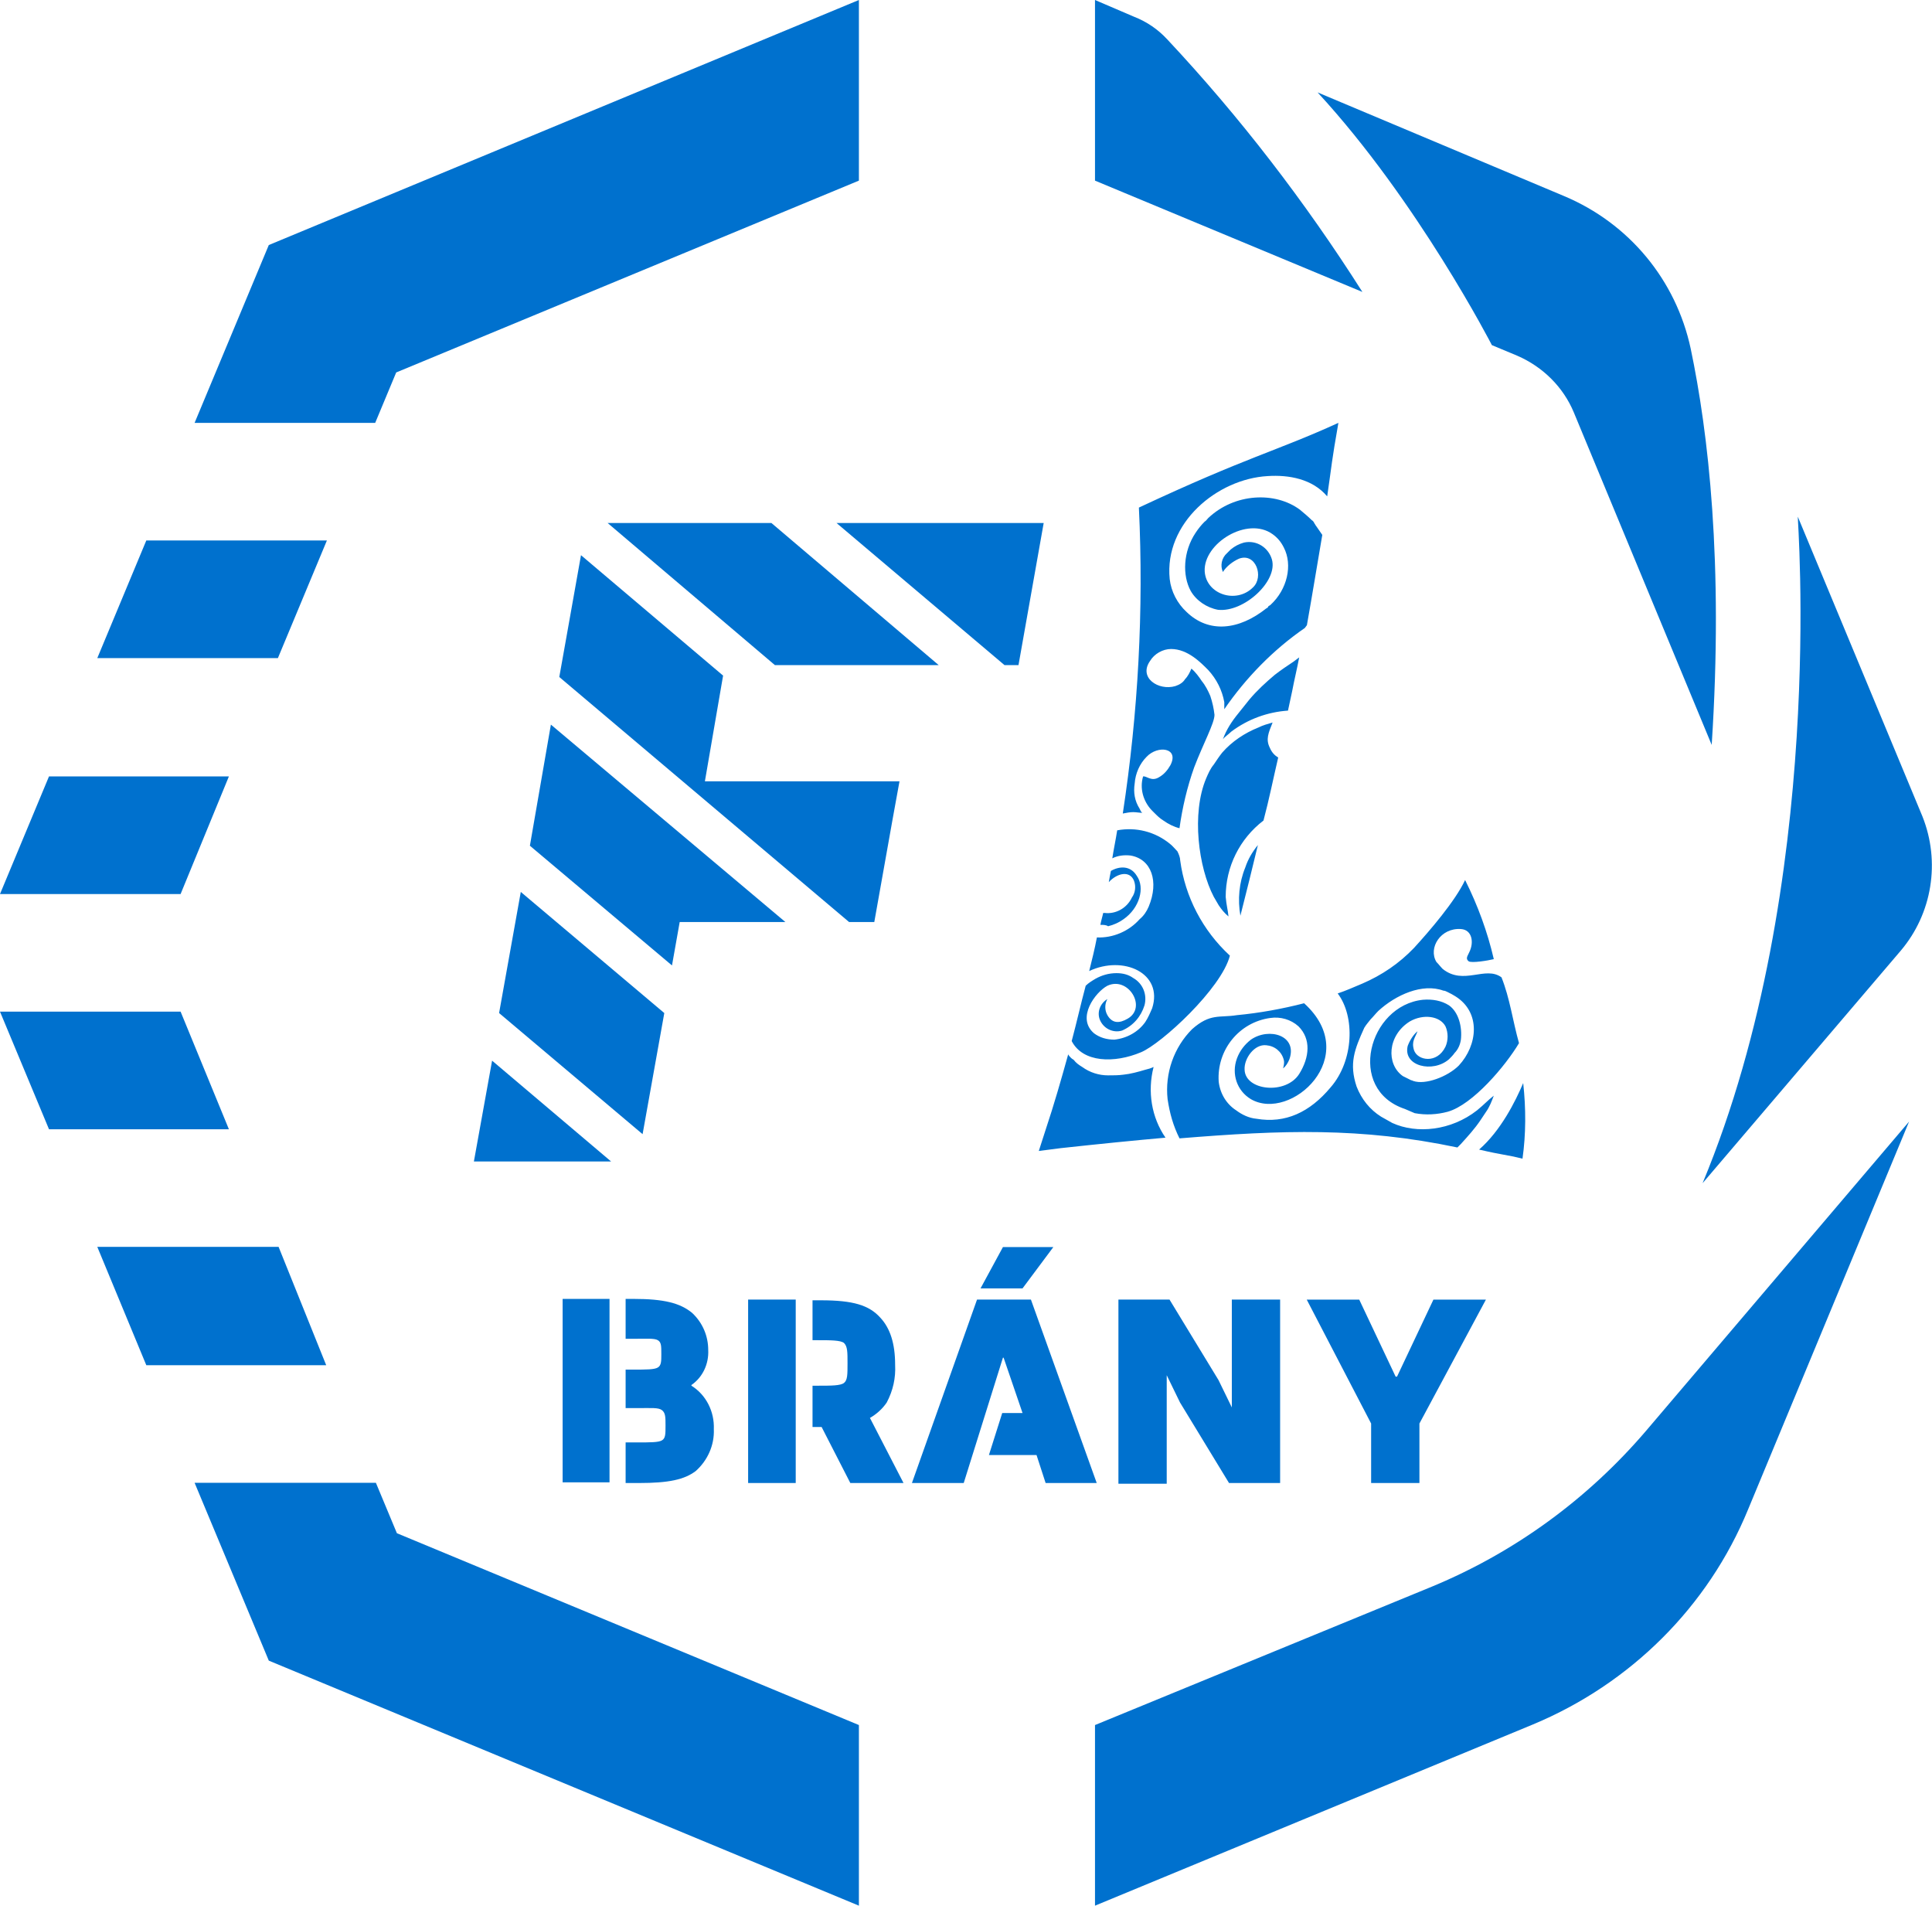 <?xml version="1.0" encoding="utf-8"?>
<!-- Generator: Adobe Illustrator 24.0.0, SVG Export Plug-In . SVG Version: 6.00 Build 0)  -->
<svg version="1.1" id="FL-Brany_logo_barevne" xmlns="http://www.w3.org/2000/svg" xmlns:xlink="http://www.w3.org/1999/xlink"
	 x="0px" y="0px" viewBox="0 0 276 272.2" style="enable-background:new 0 0 276 272.2;" xml:space="preserve">
<style type="text/css">
	.st0{fill:#0071CE;}
	.st1{fill-rule:evenodd;clip-rule:evenodd;fill:#0071CE;}
</style>
<g id="Group_1">
	<path id="Path_1" class="st0" d="M25.8,144.5H0l7,16.8h25.7L25.8,144.5z"/>
	<path id="Path_2" class="st0" d="M39.8,178.1H13.9l7,16.9h25.7L39.8,178.1z"/>
	<path id="Path_3" class="st0" d="M56.7,219l-3-7.2H27.8l10.6,25.4l84.3,35v-25.8L56.7,219z"/>
	<path id="Path_4" class="st0" d="M32.7,110.9H7l-7,16.8h25.8L32.7,110.9z"/>
	<path id="Path_5" class="st0" d="M46.7,77.2H20.9l-7,16.8h25.8L46.7,77.2z"/>
	<path id="Path_6" class="st0" d="M122.7,25.8V0L38.4,35L27.8,60.4h25.8l3-7.2L122.7,25.8z"/>
</g>
<g id="Group_2" transform="translate(156.428)">
	<path id="Path_7" class="st0" d="M0,246.4v25.8l62.6-25.9c13.9-5.8,25-16.8,30.7-30.7l23-55.4l-37.6,44.2
		c-8.3,9.7-18.7,17.3-30.5,22.2L0,246.4z"/>
	<path id="Path_8" class="st0" d="M86.8,169l28.3-33.2c4.5-5.3,5.7-12.7,3.1-19.2l-17.8-42.8C100.3,73.7,104.6,126.2,86.8,169z"/>
	<path id="Path_9" class="st0" d="M38.2,41.7c-8.2-12.9-17.5-25-27.9-36.1C9,4.2,7.4,3.1,5.6,2.4L0,0v25.8L38.2,41.7z"/>
	<path id="Path_10" class="st0" d="M85.1,49.8c2.5,11.9,4.7,30.5,3,56.6L68.4,58.9c-1.5-3.6-4.4-6.5-8.1-8.1l-3.6-1.5
		c0,0-10.6-20.6-24.9-36.1l35.2,14.8C76.3,31.9,83,40,85.1,49.8z"/>
</g>
<g id="Group_3" transform="translate(67.699 60.401)">
	<path id="Path_11" class="st1" d="M51.8,14.3h29.6l-3.6,20.3h-2L51.8,14.3z M19.1,14.3h23.4l23.9,20.3H43L19.1,14.3z M19.6,105.5H0
		l2.6-14.4L19.6,105.5z M27.2,84.3l-3.1,17.3L3.6,84.3L6.7,67L27.2,84.3z M44.5,71.3H29.4l-1.1,6.2L8,60.4L11,43.1L44.5,71.3z
		 M57.2,71.3h-3.6l-41.4-35l1-5.6l2.1-11.8l20.3,17.2L33,51.2h27.8l-1,5.5L57.2,71.3z"/>
	<path id="Path_12" class="st1" d="M117.9,33.5c-0.3,1.6-0.7,3.2-1,4.8l-0.6,2.8c-2.9,0.2-5.7,1.2-8.1,3c-0.4,0.4-0.9,0.7-1.2,1.1
		c0.5-1.4,1.3-2.6,2.2-3.7l1.6-2c1.1-1.3,2.3-2.4,3.6-3.5c0.9-0.7,1.8-1.3,2.7-1.9L117.9,33.5z M114.9,47.8c-0.7,3-1.3,6-2.1,9
		c-3.4,2.6-5.4,6.6-5.4,10.9c0.1,1.2,0.3,1.8,0.4,2.8c-0.6-0.5-1-1-1.4-1.6l-0.7-1.2c-2.2-4.2-3.2-11.9-1.1-16.9
		c0.3-0.7,0.6-1.4,1.1-2c0.4-0.6,0.8-1.2,1.2-1.7c1.4-1.6,3.2-2.8,5.2-3.6c0.6-0.3,1.3-0.5,2-0.7c-0.6,1.5-1,2.4-0.4,3.6
		C114,47.1,114.4,47.5,114.9,47.8L114.9,47.8z M112,60.3c-0.8,3.3-1.6,6.6-2.5,10.1c-0.4-2.3-0.2-4.7,0.7-6.9
		C110.6,62.3,111.2,61.3,112,60.3L112,60.3z M108,76.1c-1.2,4.7-9.8,12.6-12.7,13.8c-3.8,1.6-8.3,1.5-9.9-1.6c0.7-2.6,1.3-5.3,2-7.9
		c0.4-0.4,0.9-0.7,1.4-1c0.9-0.5,1.9-0.8,3-0.8c0.9,0,1.7,0.2,2.4,0.7c1.4,0.8,2,2.4,1.6,3.9c-0.5,1.6-1.6,2.9-3.2,3.6
		c-1.3,0.4-2.7-0.3-3.2-1.6c-0.4-1.1,0.1-2.3,1.1-2.9c-0.4,0.7-0.4,1.6,0,2.3c0.7,1.2,1.7,1.2,2.9,0.5c2.8-1.6,0.1-6.1-2.9-4.7
		c-1.7,0.9-4.5,4.6-1.9,6.8c0.8,0.6,1.8,0.9,2.9,0.9c1.8-0.2,3.4-1.1,4.4-2.5c0.4-0.6,0.7-1.3,1-2c1.6-5-4.1-7.6-9-5.3
		c0.4-1.6,0.8-3.2,1.1-4.8c2.3,0.1,4.6-0.9,6.1-2.6c0.6-0.5,1-1.1,1.3-1.8c1.5-3.6,0.4-6.8-2.6-7.3c-0.9-0.1-1.8,0-2.6,0.4
		c0.2-1.3,0.5-2.7,0.7-4l0,0c2.7-0.5,5.4,0.2,7.5,1.9c0.4,0.3,0.7,0.7,1.1,1.1c0.2,0.4,0.4,0.9,0.4,1.3
		C101.6,67.7,104.1,72.5,108,76.1L108,76.1z M109,84.6c3.2-0.3,6.5-0.9,9.6-1.7c8.4,7.6-1.9,17-7.6,13.7c-2-1.2-2.8-3.6-2-5.8
		c0.4-1.1,1.1-2,2-2.7c2.6-1.8,6.7-0.6,5.5,2.8c-0.2,0.5-0.5,1-0.9,1.3c0.1-0.4,0.2-0.8,0.1-1.2c-0.3-1.2-1.3-2-2.5-2.1
		c-1.7-0.2-3.2,1.9-3.1,3.5c0.1,3,5.9,3.6,7.8,0.6c1.5-2.4,1.7-5-0.1-6.8c-1.1-1-2.6-1.4-4-1.2c-4.5,0.6-7.7,4.6-7.4,9.1
		c0.2,1.7,1.1,3.2,2.5,4.1c0.8,0.6,1.8,1.1,2.9,1.2c4.1,0.7,7.6-0.9,10.6-4.5c3.3-3.8,3.5-10.1,1-13.4c1.2-0.4,2.3-0.9,3.5-1.4
		c2.8-1.2,5.3-2.9,7.4-5.1c2.2-2.4,5.9-6.7,7.3-9.7c1.8,3.6,3.2,7.4,4.1,11.3c-0.8,0.2-3.2,0.6-3.6,0.3c-0.5-0.4-0.1-0.8,0.1-1.3
		c0.7-1.4,0.4-3.2-1.2-3.3c-2.9-0.2-4.7,2.7-3.5,4.7c0.3,0.3,0.6,0.7,0.9,1c3,2.4,6.1-0.5,8.4,1.2c1.2,3,1.6,6.2,2.5,9.4
		c-1.9,3.2-6.6,8.8-10.2,9.8c-1.5,0.4-3.1,0.5-4.7,0.2L133,98c-8.4-2.8-5.2-14.8,2.6-15.6c1.3-0.1,2.6,0.1,3.7,0.8
		c1.4,1,1.9,3.1,1.7,4.9c-0.1,0.7-0.4,1.4-0.9,1.9c-0.2,0.3-0.5,0.6-0.8,0.9c-2.3,2-6.6,1-5.9-1.9c0.3-0.8,0.8-1.6,1.4-2.1
		c-0.3,0.9-0.9,1.4-0.5,2.7c0.5,1.5,3.3,2,4.5-0.5c0.4-0.9,0.4-2,0-2.9c-0.8-1.5-3.2-1.8-5.1-0.7c-3.2,2-3.4,6.1-1,7.8l1.2,0.6
		c0.2,0,0.2,0.1,0.3,0.1c1.7,0.6,4.9-0.6,6.5-2.2c2.7-2.9,3.2-7.6-0.5-9.9c-0.3-0.2-0.7-0.4-1.1-0.6c-0.2-0.1-0.4-0.2-0.6-0.2
		c-3-1.1-6.8,0.6-9.3,2.9c-0.4,0.4-0.7,0.8-1.1,1.2c-0.3,0.4-0.6,0.7-0.9,1.2c-1.4,3.1-2.2,5.1-1.1,8.4c0.7,1.8,1.9,3.3,3.5,4.3
		c0.5,0.3,1.1,0.6,1.6,0.9c3.5,1.6,8.4,1.1,12.1-1.8c1.1-0.9,1.5-1.4,2.4-2.1c-0.3,0.8-0.6,1.6-1.1,2.3l-0.8,1.2
		c-0.8,1.2-1.8,2.3-2.8,3.4l-0.5,0.5c-13.8-2.9-25-2.5-39.7-1.3c-0.9-1.8-1.4-3.6-1.7-5.6c-0.4-3.7,0.9-7.4,3.5-10
		C105.2,84.3,106.5,85,109,84.6L109,84.6z M149.8,105.1c-2.4-0.6-2.8-0.5-6.2-1.3c3.1-2.7,5.2-6.9,6.3-9.5
		C150.3,97.9,150.3,101.6,149.8,105.1L149.8,105.1z M98.8,102.1c-4.5,0.4-9.5,0.9-15,1.5l-3.1,0.4l1-3.1c1.2-3.6,2.2-7.1,3.2-10.7
		c0.1,0.2,0.2,0.3,0.4,0.5c0.2,0.2,0.3,0.2,0.4,0.3c0.3,0.4,0.7,0.7,1.2,1c1.1,0.8,2.4,1.2,3.7,1.2c0.7,0,1.5,0,2.2-0.1
		c1-0.1,2.1-0.4,3.1-0.7c0.4-0.1,0.8-0.2,1.2-0.4C96.2,95.5,96.8,99.2,98.8,102.1L98.8,102.1z M89.5,71.7c0.1-0.6,0.3-1.2,0.4-1.7
		h0.2c1.6,0.2,3.2-0.7,3.9-2.2c0.5-0.7,0.6-1.6,0.3-2.4c-0.6-1.5-2.4-1.1-3.6,0.2c0.1-0.6,0.2-1.1,0.3-1.6c1.2-0.7,2.8-0.8,3.7,0.7
		c1.2,1.7,0.4,4.6-1.9,6.2c-0.7,0.5-1.4,0.8-2.2,1C90.3,71.7,89.9,71.7,89.5,71.7L89.5,71.7z M123.5,0c-1,5.7-0.9,5.7-1.6,10.5
		c-2.1-2.5-5.5-3.1-8.5-2.9c-7.2,0.4-14.8,6.7-14,14.7c0.2,1.8,1.1,3.5,2.4,4.7c3.2,3.1,7.5,2.6,11.4-0.5c0.2-0.1,0.2-0.1,0.3-0.3
		c0.1-0.1,0.2-0.1,0.3-0.2c2.4-2.2,3.2-5.7,1.9-8.2c-0.4-0.8-0.9-1.4-1.6-1.9c-3.6-2.6-9.9,1.3-9.7,5.3c0.2,3.3,4.5,4.7,6.9,2.3
		c1.6-1.5,0.4-5-2-4.1c-0.9,0.4-1.8,1.1-2.3,1.9c-0.4-0.9-0.2-2,0.6-2.7l0.5-0.5c0.6-0.5,1.2-0.8,1.9-1c1.8-0.4,3.5,0.7,4,2.4
		c0.9,3.1-4,7.6-7.7,7.2c-1.6-0.3-3.1-1.3-3.9-2.7c-1.2-2.2-1.1-5.6,0.7-8.3c0.4-0.6,0.8-1.1,1.3-1.6c0.2-0.1,0.3-0.3,0.5-0.5
		c3.8-3.6,9.6-3.8,13.1-1.2c0.6,0.5,1.2,1,1.7,1.5c0.2,0.1,0.3,0.3,0.4,0.5c0.1,0.1,0.1,0.2,0.2,0.3c0.3,0.4,0.6,0.9,0.9,1.3
		c-0.7,4.1-1.4,8.4-2.2,12.9l-0.3,0.4c-4.5,3.1-8.4,7.1-11.5,11.6v-1c-0.3-1.7-1.1-3.3-2.3-4.6c-1-1-2.9-3-5.3-3
		c-1.2,0-2.4,0.7-3,1.7c-1.7,2.4,1.2,4.3,3.6,3.6c0.6-0.2,1.1-0.5,1.4-1c0.4-0.4,0.7-1,0.9-1.5c0.6,0.5,1.1,1.2,1.5,1.8
		c0.5,0.6,0.9,1.4,1.2,2.1c0.3,0.9,0.5,1.8,0.6,2.7c0,1.2-1.6,4.1-2.9,7.5c-1,2.8-1.7,5.8-2.1,8.7c-0.8-0.2-1.6-0.6-2.3-1.1
		c-0.5-0.3-0.9-0.7-1.3-1.1l-0.4-0.4c-1.2-1.3-1.7-3.1-1.2-4.8c0.5-0.1,1.2,0.8,2.3,0.1c0.7-0.4,1.2-1,1.6-1.7
		c1.3-2.5-1.8-2.9-3.4-1.2c-1,1-1.6,2.4-1.7,3.8c-0.2,1.3,0,2.5,0.7,3.6c0.1,0.2,0.2,0.5,0.4,0.6c-0.4,0-0.9-0.1-1.3-0.1
		c-0.5,0-1,0.1-1.5,0.2c2.2-14.4,3-29.1,2.3-43.7C110.6,4.8,114.5,4.1,123.5,0z"/>
</g>
<g id="Group_4" transform="translate(80.375 178.13)">
	<path id="Path_13" class="st0" d="M57.3,33.7h-7.4l9.3-26.2h7.7l9.4,26.2H69l-1.3-4h-6.8l1.9-6h2.9L63,15.8h-0.1L57.3,33.7z
		 M62.9,0h7.2l-4.4,5.9h-6L62.9,0z"/>
	<path id="Path_14" class="st0" d="M95.2,33.7l-7-11.5l-1.9-3.9v15.5h-6.9V7.5h7.3l7,11.5l1.9,3.9V7.5h6.9v26.2H95.2z"/>
	<path id="Path_15" class="st0" d="M122.4,25.2v8.5h-6.9v-8.5l-9.2-17.7h7.5l5.2,11h0.2l5.2-11h7.5L122.4,25.2z"/>
	<path id="Path_16" class="st0" d="M21.6,26c0.1,2.3-0.9,4.5-2.6,6c-1.6,1.2-3.8,1.7-8.1,1.7H9v-5.8h1.6c2,0,3.1,0,3.6-0.3
		s0.5-0.9,0.5-2.1s0-1.8-0.5-2.2S12.7,23,10.7,23H9v-5.5h1c2,0,3.1,0,3.6-0.3s0.5-0.9,0.5-1.9c0-1.2,0-1.7-0.5-2S12,13.1,10,13.1H9
		V7.4h1.1c4.4,0,6.7,0.6,8.4,2c1.5,1.4,2.3,3.3,2.3,5.3c0.1,2-0.8,3.9-2.4,5v0.1C20.5,21.1,21.7,23.5,21.6,26z M6.7,13.1V7.4H0v26.2
		h6.7V13.1L6.7,13.1z"/>
	<path id="Path_17" class="st0" d="M48.7,33.7h-7.6l-4.1-8h-1.3v-5.9h0.7c2,0,3.3,0,3.8-0.4c0.5-0.4,0.5-1.2,0.5-2.8
		c0-1.6,0-2.4-0.5-2.9c-0.5-0.4-1.9-0.4-3.8-0.4h-0.7V7.6h1.2c4.6,0,6.9,0.7,8.5,2.5c1.4,1.5,2.1,3.7,2.1,6.7
		c0.1,1.9-0.3,3.7-1.2,5.4c-0.6,0.9-1.5,1.7-2.4,2.2L48.7,33.7z M33.3,13.3V7.5h-6.8v26.2h6.8L33.3,13.3L33.3,13.3z"/>
</g>
</svg>

